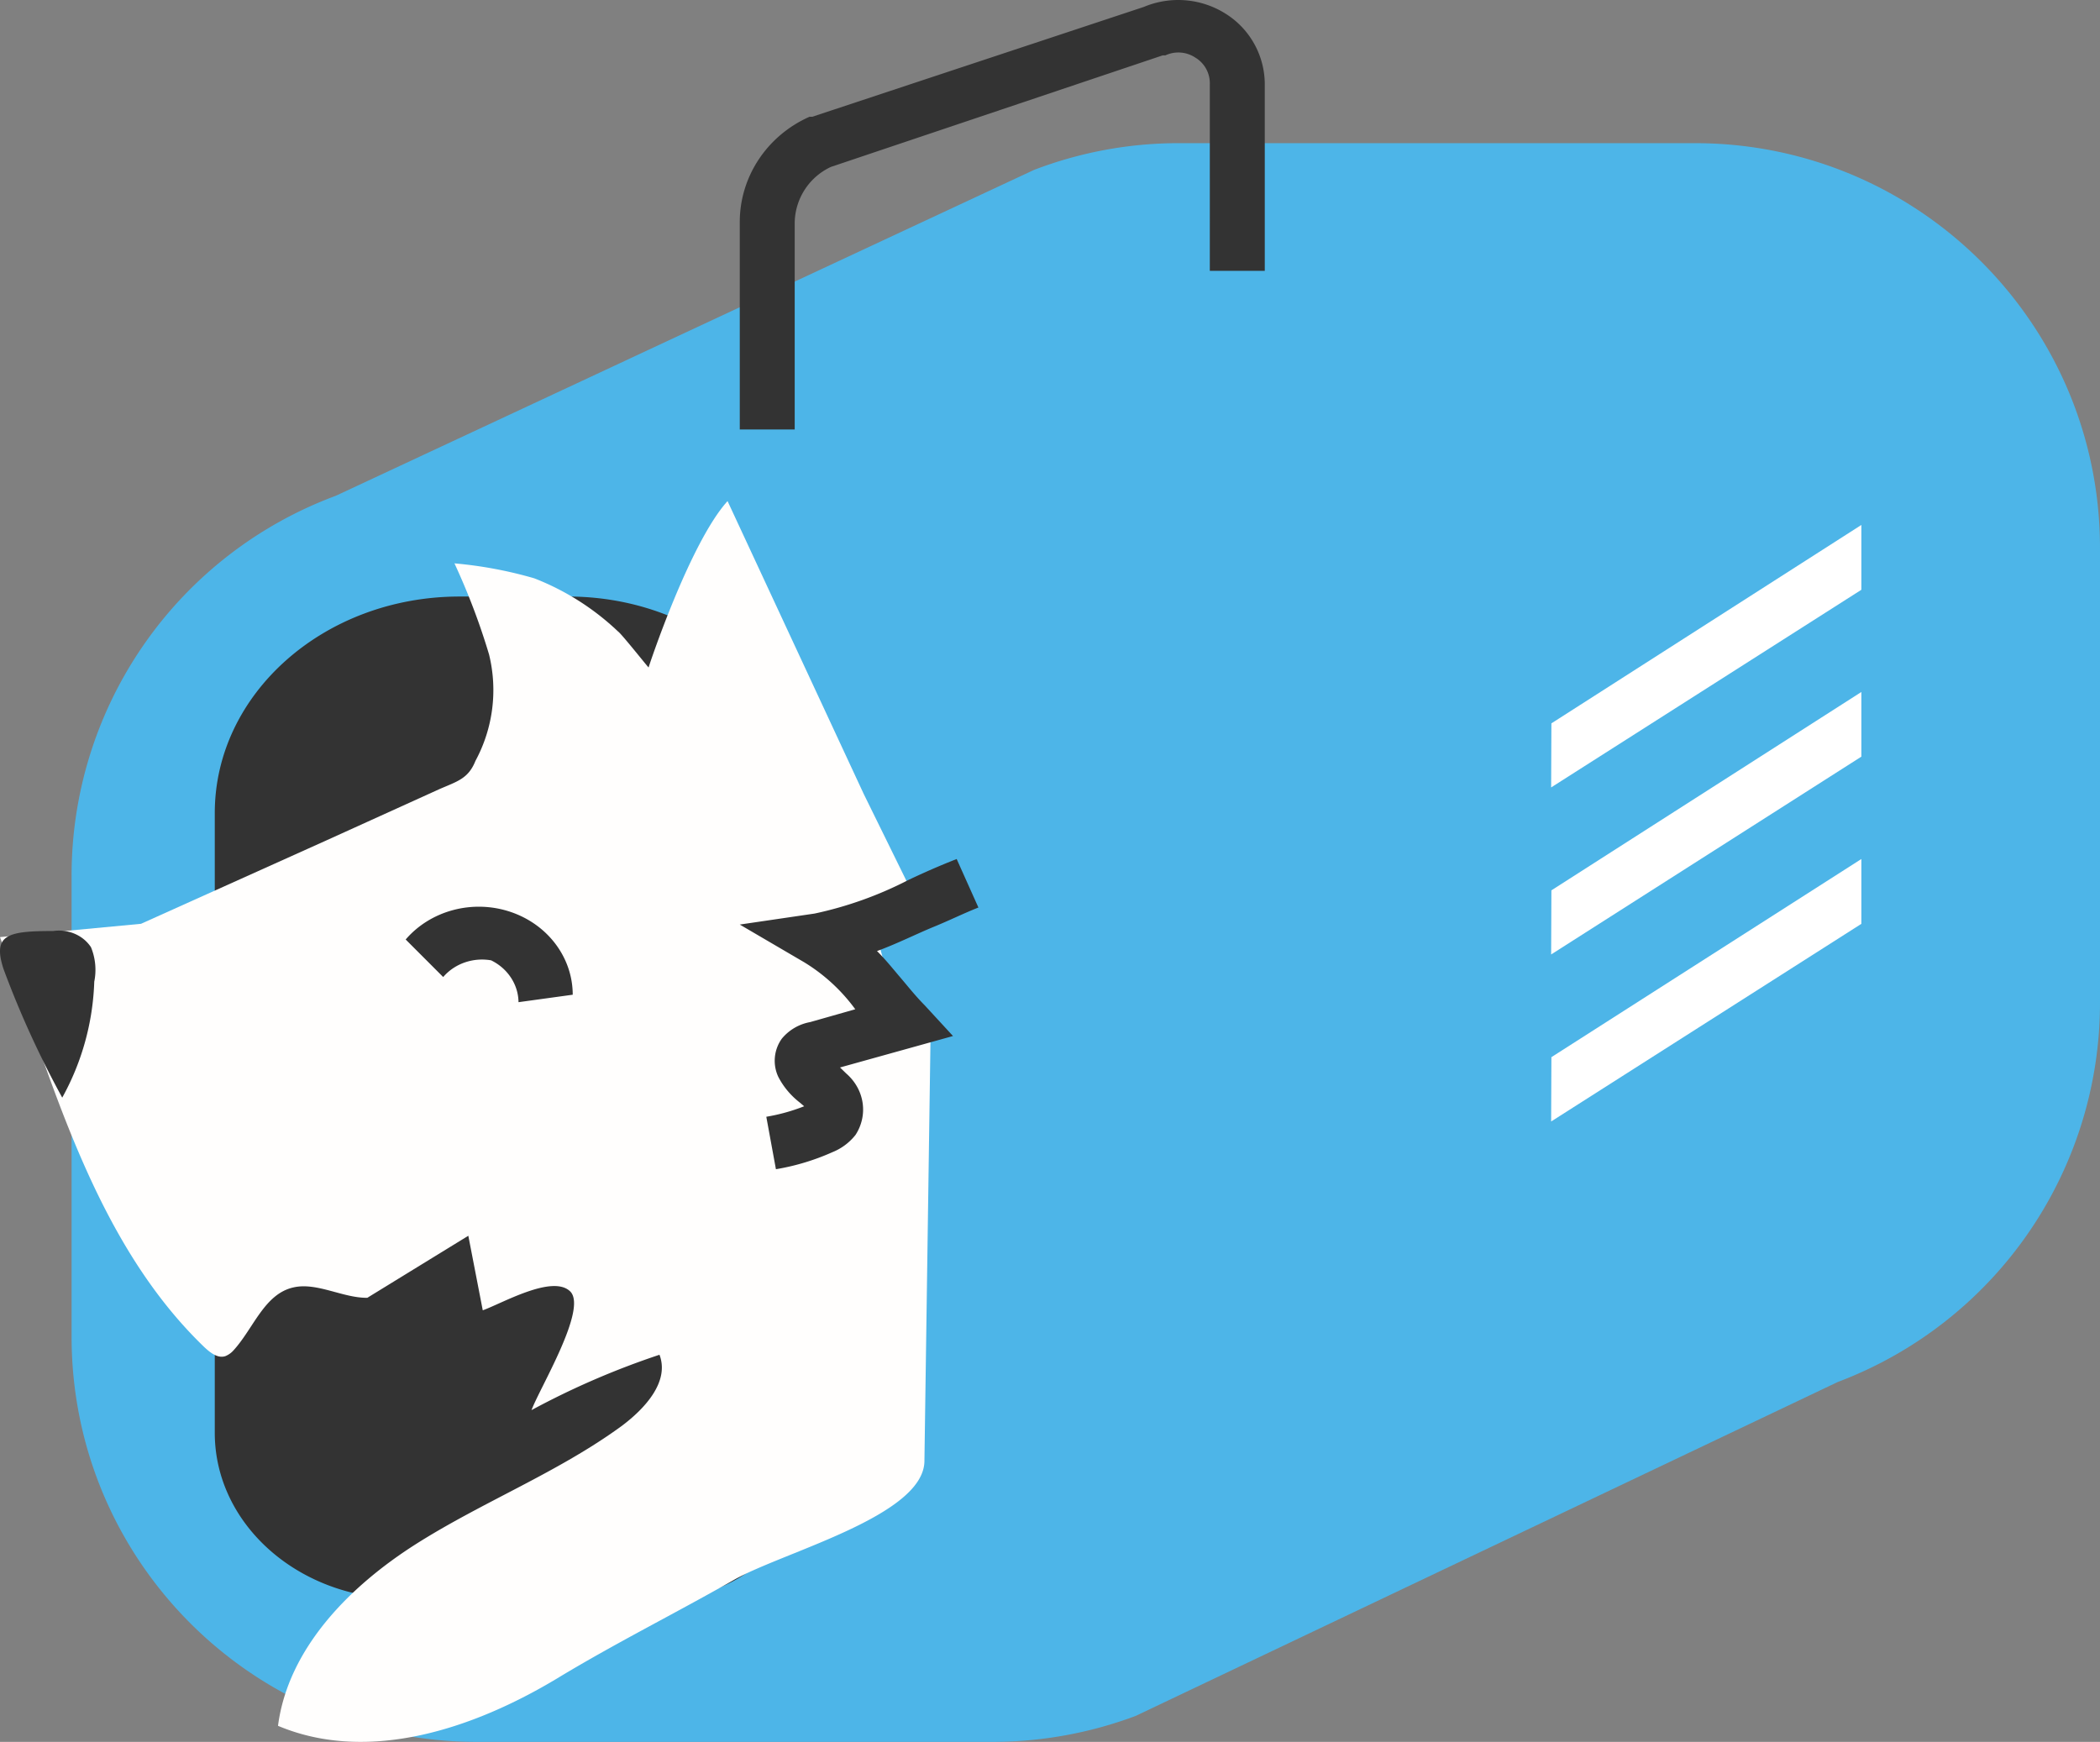 <svg width="88" height="73" fill="none" xmlns="http://www.w3.org/2000/svg"><rect width="100%" height="100%" fill="#808080" stroke="none"/><path d="m47.593 71.911 29.419-13.994A16.98 16.98 0 0 0 88 42.025V22.946C87.988 13.58 80.386 5.994 71.018 6H49.254a16.928 16.928 0 0 0-5.926 1.122L14.067 20.78A16.969 16.969 0 0 0 3 36.694V56.02C3 65.393 10.596 72.994 19.97 73h21.618c2.051 0 4.085-.37 6.005-1.089Z" fill="#4DB5E8"/><path d="M27.741 67a6.254 6.254 0 0 0 4.428-1.798A6.138 6.138 0 0 0 34 60.822V34.076C34 29.066 29.465 25 23.796 25H19.26C13.59 25 9 29.066 9 34.076v25.97C9 63.889 12.526 67 16.857 67h10.884Z" fill="#333"/><path d="M34.436 44.683c.114-.792.148 1.74.844 1.305l-.776-1.115a1.022 1.022 0 0 1-.25-.781.94.94 0 0 1 .593-.535 5.821 5.821 0 0 1 2.944-.48l-1.267-4.652 1.654-1.116-1.985-4.038L30.488 21c-1.586 1.751-3.309 6.95-3.309 6.972 0 .022-1.141-1.417-1.278-1.506a10.766 10.766 0 0 0-3.514-2.23 17.465 17.465 0 0 0-3.343-.626 28.42 28.42 0 0 1 1.449 3.816 6.243 6.243 0 0 1-.57 4.462c-.297.747-.765.859-1.507 1.182l-4.77 2.164-7.736 3.481-5.91.558c2.157 5.923 3.902 12.695 8.558 17.18.25.234.57.49.89.379a.923.923 0 0 0 .342-.246c.833-.914 1.29-2.365 2.51-2.633.981-.223 2.065.447 3.092.436l4.233-2.6.605 3.124c.788-.279 2.921-1.517 3.663-.792.742.725-1.278 4.05-1.62 4.975a33.468 33.468 0 0 1 5.363-2.32c.422 1.115-.582 2.231-1.575 2.978-2.67 1.953-5.83 3.18-8.626 4.953-2.796 1.774-5.363 4.385-5.785 7.62 3.788 1.595 8.192.122 11.695-1.986 2.43-1.472 4.918-2.71 7.405-4.127 2.054-1.172 7.988-2.678 7.988-4.998L39 43.01" fill="#FFFEFD"/><path d="M2.227 39.018c.63-.093 1.259.177 1.587.681.187.46.234.96.136 1.442A10.744 10.744 0 0 1 2.608 46a40.367 40.367 0 0 1-2.461-5.392c-.468-1.442.172-1.59 2.08-1.59ZM32.515 49l-.403-2.198a7.84 7.84 0 0 0 1.586-.44l-.166-.142c-.39-.3-.705-.674-.922-1.1a1.589 1.589 0 0 1 .153-1.592 2 2 0 0 1 1.184-.693l1.893-.538a7.45 7.45 0 0 0-2.154-1.978L31 38.747l3.136-.461a15.707 15.707 0 0 0 3.93-1.407A31.33 31.33 0 0 1 40.089 36L41 38.033c-.615.242-1.183.527-1.882.813-.698.286-1.55.714-2.367 1.011.355.352.651.725.97 1.099.32.374.628.77 1.03 1.176l1.184 1.286-4.734 1.318.26.253c.767.665.93 1.736.391 2.571a2.343 2.343 0 0 1-.97.726 9.703 9.703 0 0 1-2.367.714Zm.788-31H31V9.295c.004-1.896 1.147-3.616 2.924-4.402h.115L47.935.289a3.72 3.72 0 0 1 3.434.292A3.494 3.494 0 0 1 53 3.53v7.821h-2.303V3.53a1.253 1.253 0 0 0-.61-1.118 1.287 1.287 0 0 0-1.255-.09h-.115L34.822 6.994a2.62 2.62 0 0 0-1.52 2.347V18ZM21.728 42c-.008-.738-.45-1.413-1.148-1.754-.755-.131-1.527.137-2.008.7L17 39.373c1.047-1.217 2.8-1.684 4.372-1.164 1.574.52 2.627 1.914 2.628 3.478L21.728 42Z" fill="#333"/><path d="m65 33 .011-2.685L78 22v2.717L65 33Zm0 7 .011-2.687L78 29v2.71L65 40Zm0 7 .011-2.696L78 36v2.717L65 47Z" fill="#fff"/></svg>